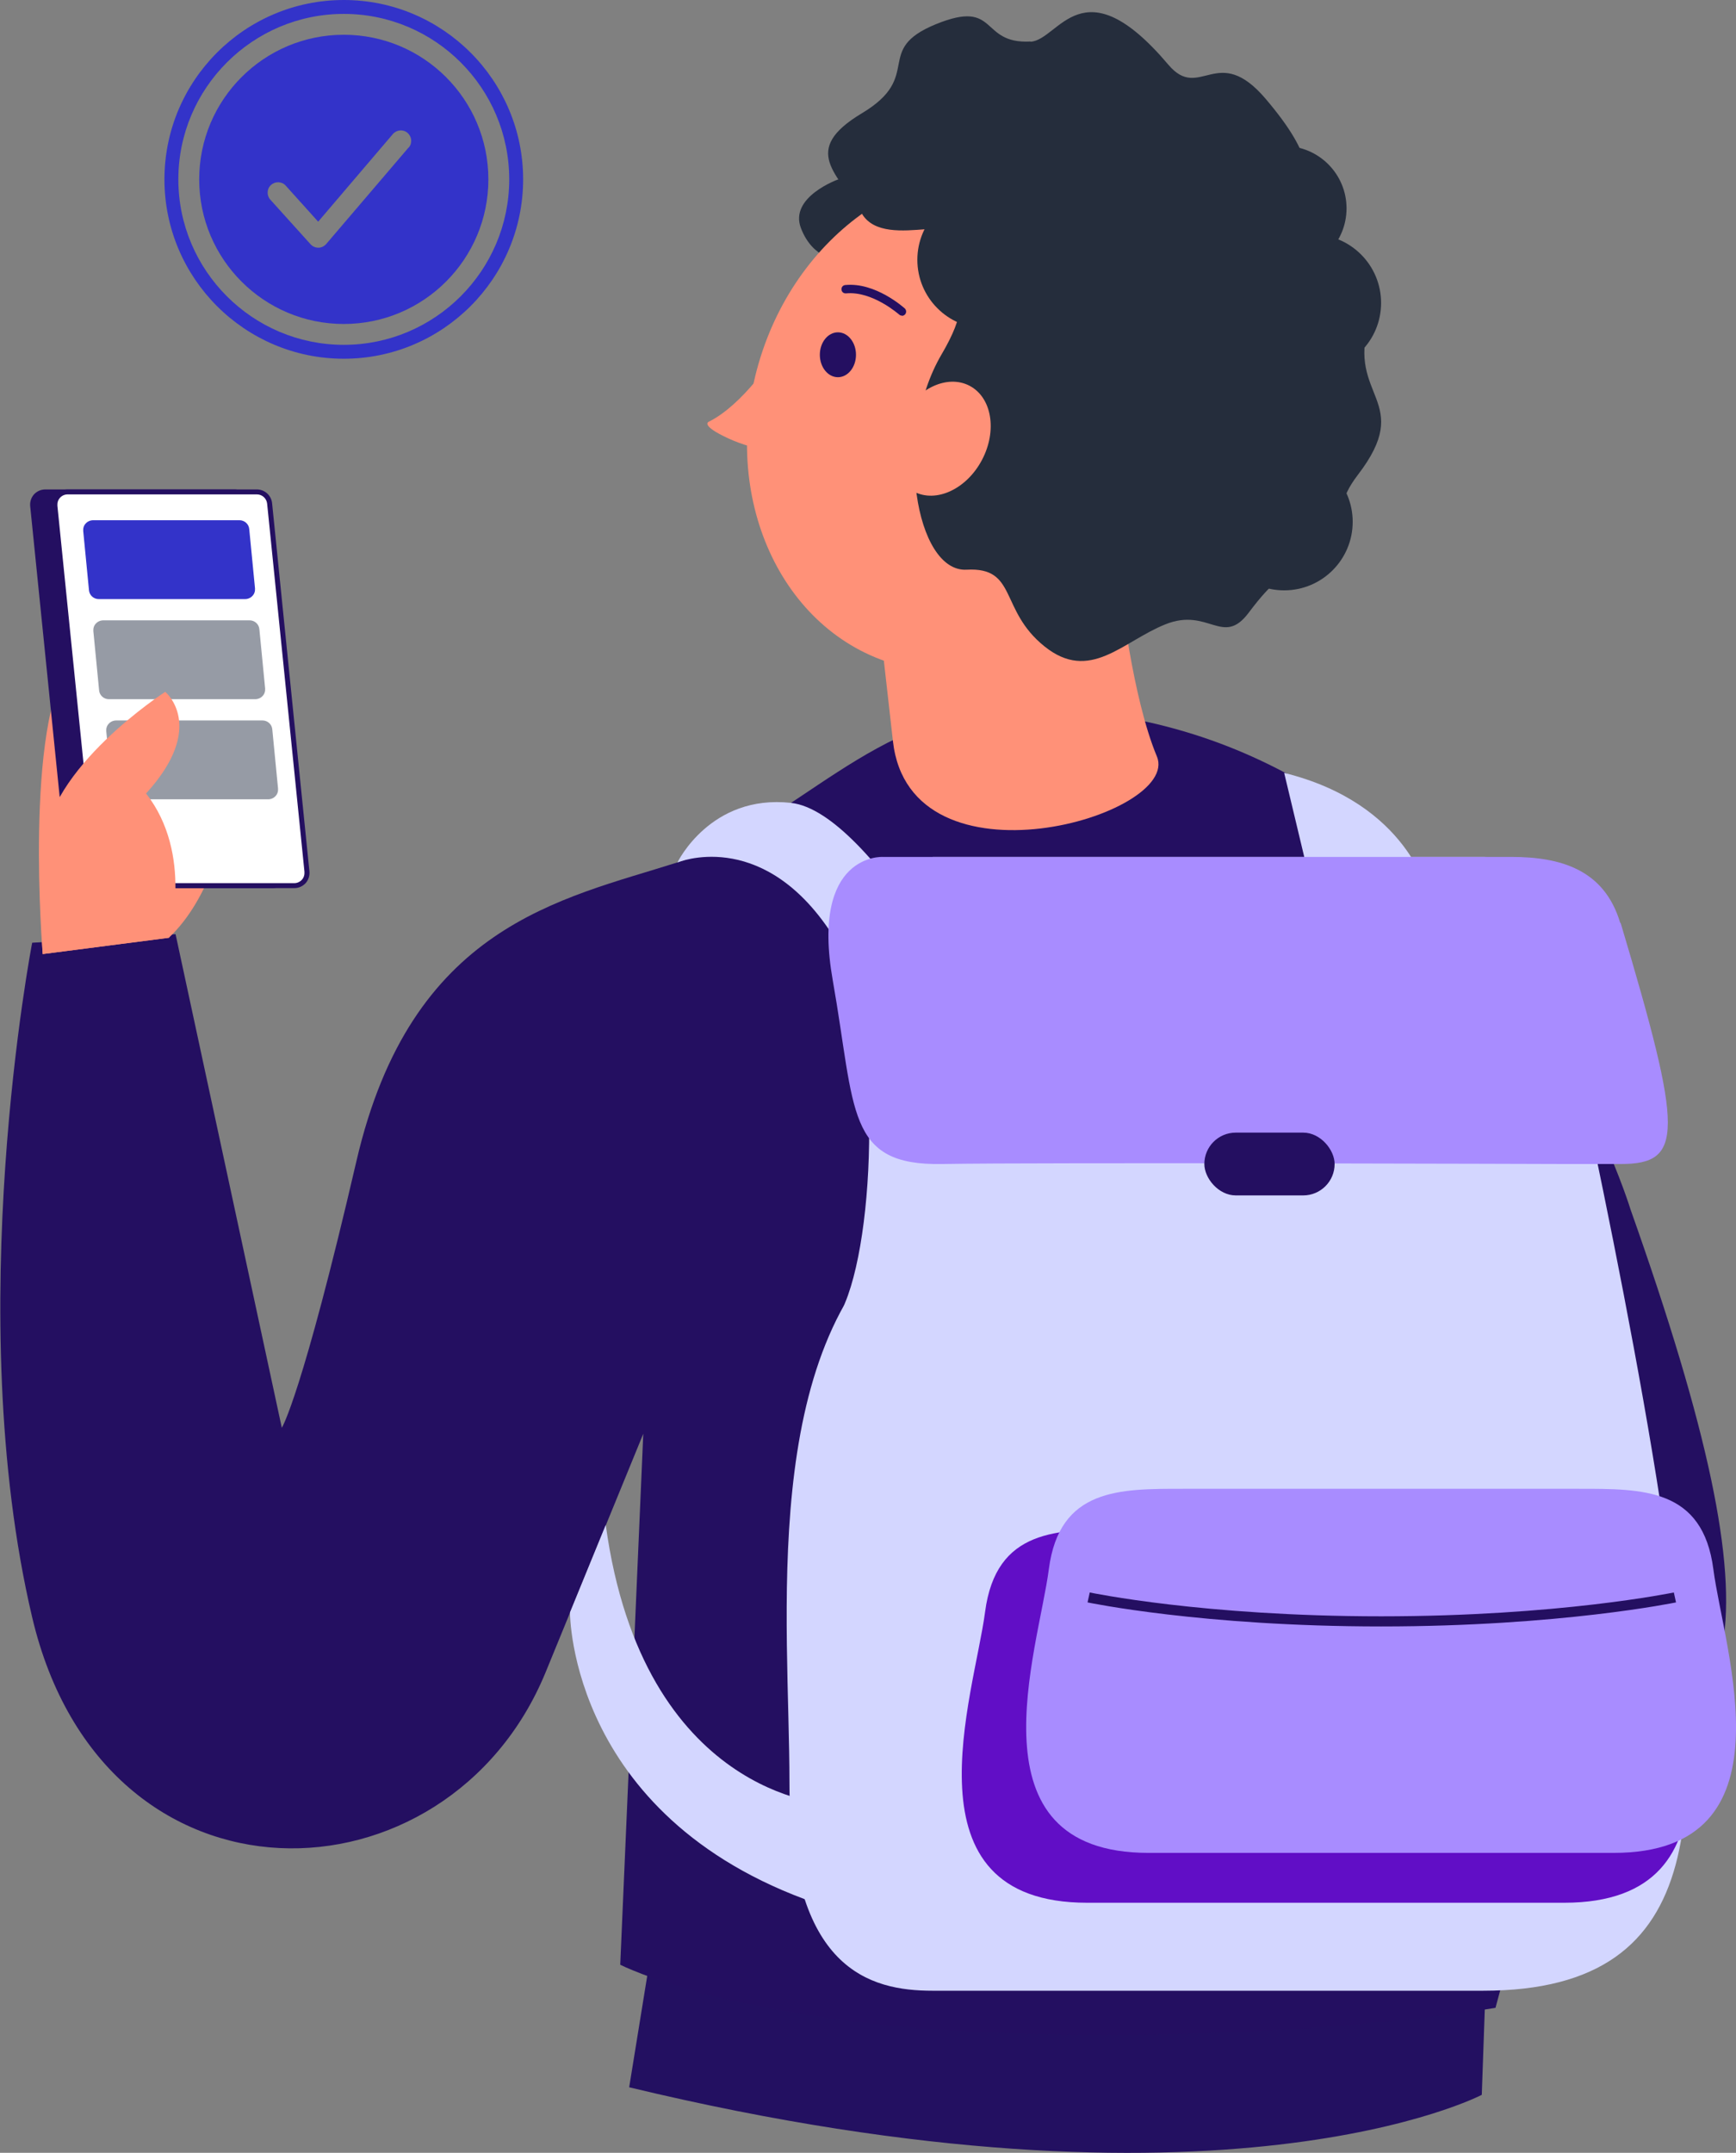 <?xml version="1.0" encoding="UTF-8"?><svg id="Layer_2" xmlns="http://www.w3.org/2000/svg" viewBox="0 0 87.41 108.38"><rect x="0" y="0" width="87.41" height="108.38" fill="#808080" stroke="none"/><defs><style>.cls-1{fill:#610ec6;}.cls-1,.cls-2,.cls-3,.cls-4,.cls-5,.cls-6,.cls-7,.cls-8,.cls-9,.cls-10{stroke-width:0px;}.cls-2{fill:#240f61;}.cls-3{fill:#231061;}.cls-4{fill:#a88cff;}.cls-5{fill:#252d3c;}.cls-6{fill:#d3d6ff;}.cls-7{fill:#3333c9;}.cls-8{fill:#969ba5;}.cls-9{fill:#ff9178;}.cls-10{fill:#fff;}</style></defs><g id="Layer_1-2"><path class="cls-3" d="m74.78,100.62l-.17,4.84s-12.98,6.82-42.93-.38l1.23-7.59"/><path class="cls-2" d="m75.3,101.08s-9.97,1.73-24.09,1.3-19.98-3.47-19.98-3.47l1.16-26.73-4.91,11.99c-4.91,11.99-22.25,12.57-25.86-2.75s0-33.96,0-33.96l7.22-.43,5.35,24.85s1.01-1.59,3.76-13.44,10.26-13.15,16.18-15.03,9.83-7.66,17.09-7.73c23.16-.22,30.88,25.21,30.88,25.21,7.84,22.11,5.68,27.02-3.43,27.74"/><path class="cls-5" d="m42.21,9.03s-2.49.88-1.88,2.46,1.88,1.59,1.88,1.59l2.74-2.03-2.74-2.03Z"/><path class="cls-9" d="m56.42,29.7s.58,5.39,1.83,8.38-12.43,6.94-13.29-.77l-.87-7.71,12.33.1Z"/><ellipse class="cls-9" cx="48.67" cy="21.24" rx="12.73" ry="10.88" transform="translate(13.81 61.29) rotate(-72.54)"/><path class="cls-5" d="m51.89,2.1c1.44-.08,2.6-3.97,6.94,1.16,1.59,1.88,2.46-1.16,4.91,1.73s2.31,4.05,2.02,6.36,4.33,1.16,3.18,4.91,2.31,3.9-.58,7.66c-1.88,2.46.43,2.89-1.59,4.62s-1.32-1.12-3.9,2.31c-1.3,1.73-2.02-.29-4.19.58s-3.8,2.95-6.09,1.11-1.35-4-3.92-3.86-3.72-6.65-1.26-10.84-1.01-2.75.43-5.2-3.24.14-4.44-1.88-3.14-3.18,0-5.06.54-3.18,3.72-4.48c3.18-1.3,2.17,1.01,4.77.87Z"/><path class="cls-9" d="m38.95,17.97s-1.53,2.4-3.26,3.26c0,0-.47.17.98.84s2.95.73,2.95.73"/><ellipse class="cls-9" cx="47.42" cy="22.08" rx="3.01" ry="2.29" transform="translate(5.76 53.72) rotate(-62.18)"/><path class="cls-6" d="m46.96,43.14h27.71c1.69,0,3.08,1.39,3.08,3.08,0,0,4.48,19.32,6.21,31.89,1.73,12.57,2.46,22.11-9.29,22.11h-27.71c-3.16,0-7.21-1.06-7.21-10.5,0-8.09-1.58-21.82,5.88-27.74s-2.89-17.82-2.89-17.82l4.23-1.01"/><path class="cls-6" d="m44.95,90.82s7.51-32.13,6.25-35.38-7.31-14.57-11.37-15.02-5.72,3-5.72,3c0,0,4.11-1.73,7.59,3.32,2.71,3.95,2.49,14.9.85,18.85s2.4,25.22,2.4,25.22Z"/><path class="cls-6" d="m64.66,38.91l1.46,6.11h5.78s-.97-4.56-7.24-6.11Z"/><path class="cls-6" d="m41.7,90.82s-9.32-.37-11.2-14.05l-1.8,4.4s-.07,10.66,13,14.85v-5.2Z"/><path class="cls-4" d="m81.58,46.46c-.8-2.68-2.99-3.32-5.48-3.32h-15.83s-15.83,0-15.83,0c0,0-3.64-.19-2.51,6.21,1.16,6.57.66,9.34,5.51,9.25s31.45,0,31.45,0h2.71c3.17,0,3.17-1.54,0-12.14Z"/><path class="cls-1" d="m66.75,95.79h-12.01c-9.38,0-5.69-10.44-5.14-14.64s3.66-4.16,6.95-4.16h20.4c3.29,0,6.41-.04,6.95,4.16s4.23,14.64-5.14,14.64h-12.01Z"/><path class="cls-4" d="m69.54,93.28s-2.57,0-11.71,0c-9.15,0-5.55-10.19-5.02-14.28s3.57-4.05,6.78-4.05h19.9c3.21,0,6.25-.04,6.78,4.05s4.13,14.28-5.02,14.28h-11.71Z"/><path class="cls-2" d="m69.54,81.88c9.01,0,14.79-1.2,14.85-1.21l-.11-.5c-.06.01-5.79,1.2-14.74,1.2s-14.61-1.19-14.67-1.2l-.11.5c.06.01,5.77,1.21,14.78,1.21Z"/><rect class="cls-2" x="60.64" y="57.02" width="6.56" height="3.16" rx="1.58" ry="1.58" transform="translate(127.84 117.2) rotate(180)"/><path class="cls-9" d="m2.15,48.03s-.96-11.62,1.44-14.82h8.67s.39,10.1-3.76,14"/><path class="cls-2" d="m1.81,24.97c.12-.13.29-.21.48-.21h9.54c.33,0,.61.25.64.58l1.88,18.54c.02.18-.04.36-.16.49-.12.13-.29.21-.48.21H4.16c-.33,0-.61-.25-.64-.58l-1.88-18.54c-.02-.18.04-.36.16-.49Z"/><path class="cls-2" d="m3.4,44.02l-1.88-18.54c-.02-.22.05-.43.19-.59.15-.16.35-.25.57-.25h9.54c.4,0,.73.3.77.69l1.88,18.54c.02.22-.05.43-.19.59-.15.16-.35.25-.57.25H4.16c-.4,0-.73-.3-.77-.69Zm-1.11-19.13c-.14,0-.28.06-.38.17h0c-.1.11-.14.25-.13.4l1.88,18.54c.03.26.25.46.51.46h9.54c.14,0,.28-.06.38-.17.1-.11.14-.25.13-.4l-1.88-18.54c-.03-.26-.25-.46-.51-.46H2.29Z"/><path class="cls-10" d="m2.92,24.97c.12-.13.29-.21.48-.21h9.54c.33,0,.61.25.64.58l1.88,18.54c.02.18-.04.36-.16.49-.12.13-.29.21-.48.21H5.28c-.33,0-.61-.25-.64-.58l-1.88-18.54c-.02-.18.04-.36.16-.49Z"/><path class="cls-2" d="m4.51,44.02l-1.88-18.54c-.02-.22.05-.43.19-.59.15-.16.35-.25.57-.25h9.54c.4,0,.73.3.77.69l1.88,18.54c.02.22-.05.43-.19.59-.15.16-.35.25-.57.25H5.28c-.4,0-.73-.3-.77-.69Zm-1.11-19.13c-.14,0-.28.06-.38.17h0c-.1.11-.14.25-.13.4l1.88,18.54c.03.26.25.46.51.46h9.54c.14,0,.28-.06.38-.17.1-.11.14-.25.13-.4l-1.88-18.54c-.03-.26-.25-.46-.51-.46H3.4Z"/><path class="cls-7" d="m4.32,26.35c.09-.1.23-.16.37-.16h7.37c.25,0,.47.19.49.45l.29,2.98c.01.14-.03.28-.13.38-.09.1-.23.16-.37.16h-7.37c-.25,0-.47-.19-.49-.45l-.29-2.98c-.01-.14.03-.28.13-.38Z"/><path class="cls-8" d="m4.83,31.39c.09-.1.23-.16.37-.16h7.37c.25,0,.47.19.49.45l.29,2.98c.01.14-.03.28-.13.38-.09.1-.23.16-.37.16h-7.37c-.25,0-.47-.19-.49-.45l-.29-2.98c-.01-.14.03-.28.13-.38Z"/><path class="cls-8" d="m5.48,36.43c.09-.1.23-.16.37-.16h7.37c.25,0,.47.19.49.45l.29,2.98c.01.14-.03.28-.13.38-.09.1-.23.16-.37.16h-7.37c-.25,0-.47-.19-.49-.45l-.29-2.98c-.01-.14.03-.28.13-.38Z"/><path class="cls-9" d="m7.35,39.94c2.41,3.07,1.16,7.27,1.16,7.27l-6.36.82c-.14-2.38.02-4.06.06-5.34.13-4.01,6.11-7.86,6.11-7.86,0,0,2.12,1.73-.96,5.11Z"/><circle class="cls-5" cx="66.09" cy="15.25" r="3.45"/><circle class="cls-5" cx="64.66" cy="26.27" r="3.45"/><circle class="cls-5" cx="49.64" cy="13.08" r="3.45"/><circle class="cls-5" cx="64.66" cy="10.49" r="3.14"/><path class="cls-7" d="m17.31,18.06c-4.98,0-9.03-4.05-9.03-9.03S12.33,0,17.31,0s9.03,4.05,9.03,9.03-4.05,9.03-9.03,9.03Zm0-17.36c-4.59,0-8.33,3.74-8.33,8.33s3.74,8.33,8.33,8.33,8.33-3.74,8.33-8.33S21.91.7,17.31.7Z"/><path class="cls-7" d="m17.31,1.75c-4.02,0-7.28,3.26-7.28,7.28s3.26,7.28,7.28,7.28c4.02,0,7.28-3.26,7.28-7.28s-3.26-7.28-7.28-7.28Zm3.26,5.68l-4.15,4.86c-.1.11-.24.18-.39.18h0c-.15,0-.29-.06-.39-.17l-2.03-2.25c-.19-.21-.18-.55.04-.74.21-.19.55-.18.74.04l1.63,1.81,3.76-4.41c.19-.22.52-.25.74-.06.22.19.25.52.06.74Z"/><ellipse class="cls-2" cx="42.19" cy="17.86" rx=".91" ry="1.13"/><path class="cls-2" d="m45.41,15.9c.06,0,.11-.02.16-.07.08-.09.07-.22-.01-.3-.06-.05-1.48-1.33-3-1.18-.12.01-.2.11-.19.23.01.12.11.2.23.19,1.33-.13,2.66,1.06,2.68,1.07.04.04.09.05.14.05Z"/></g></svg>